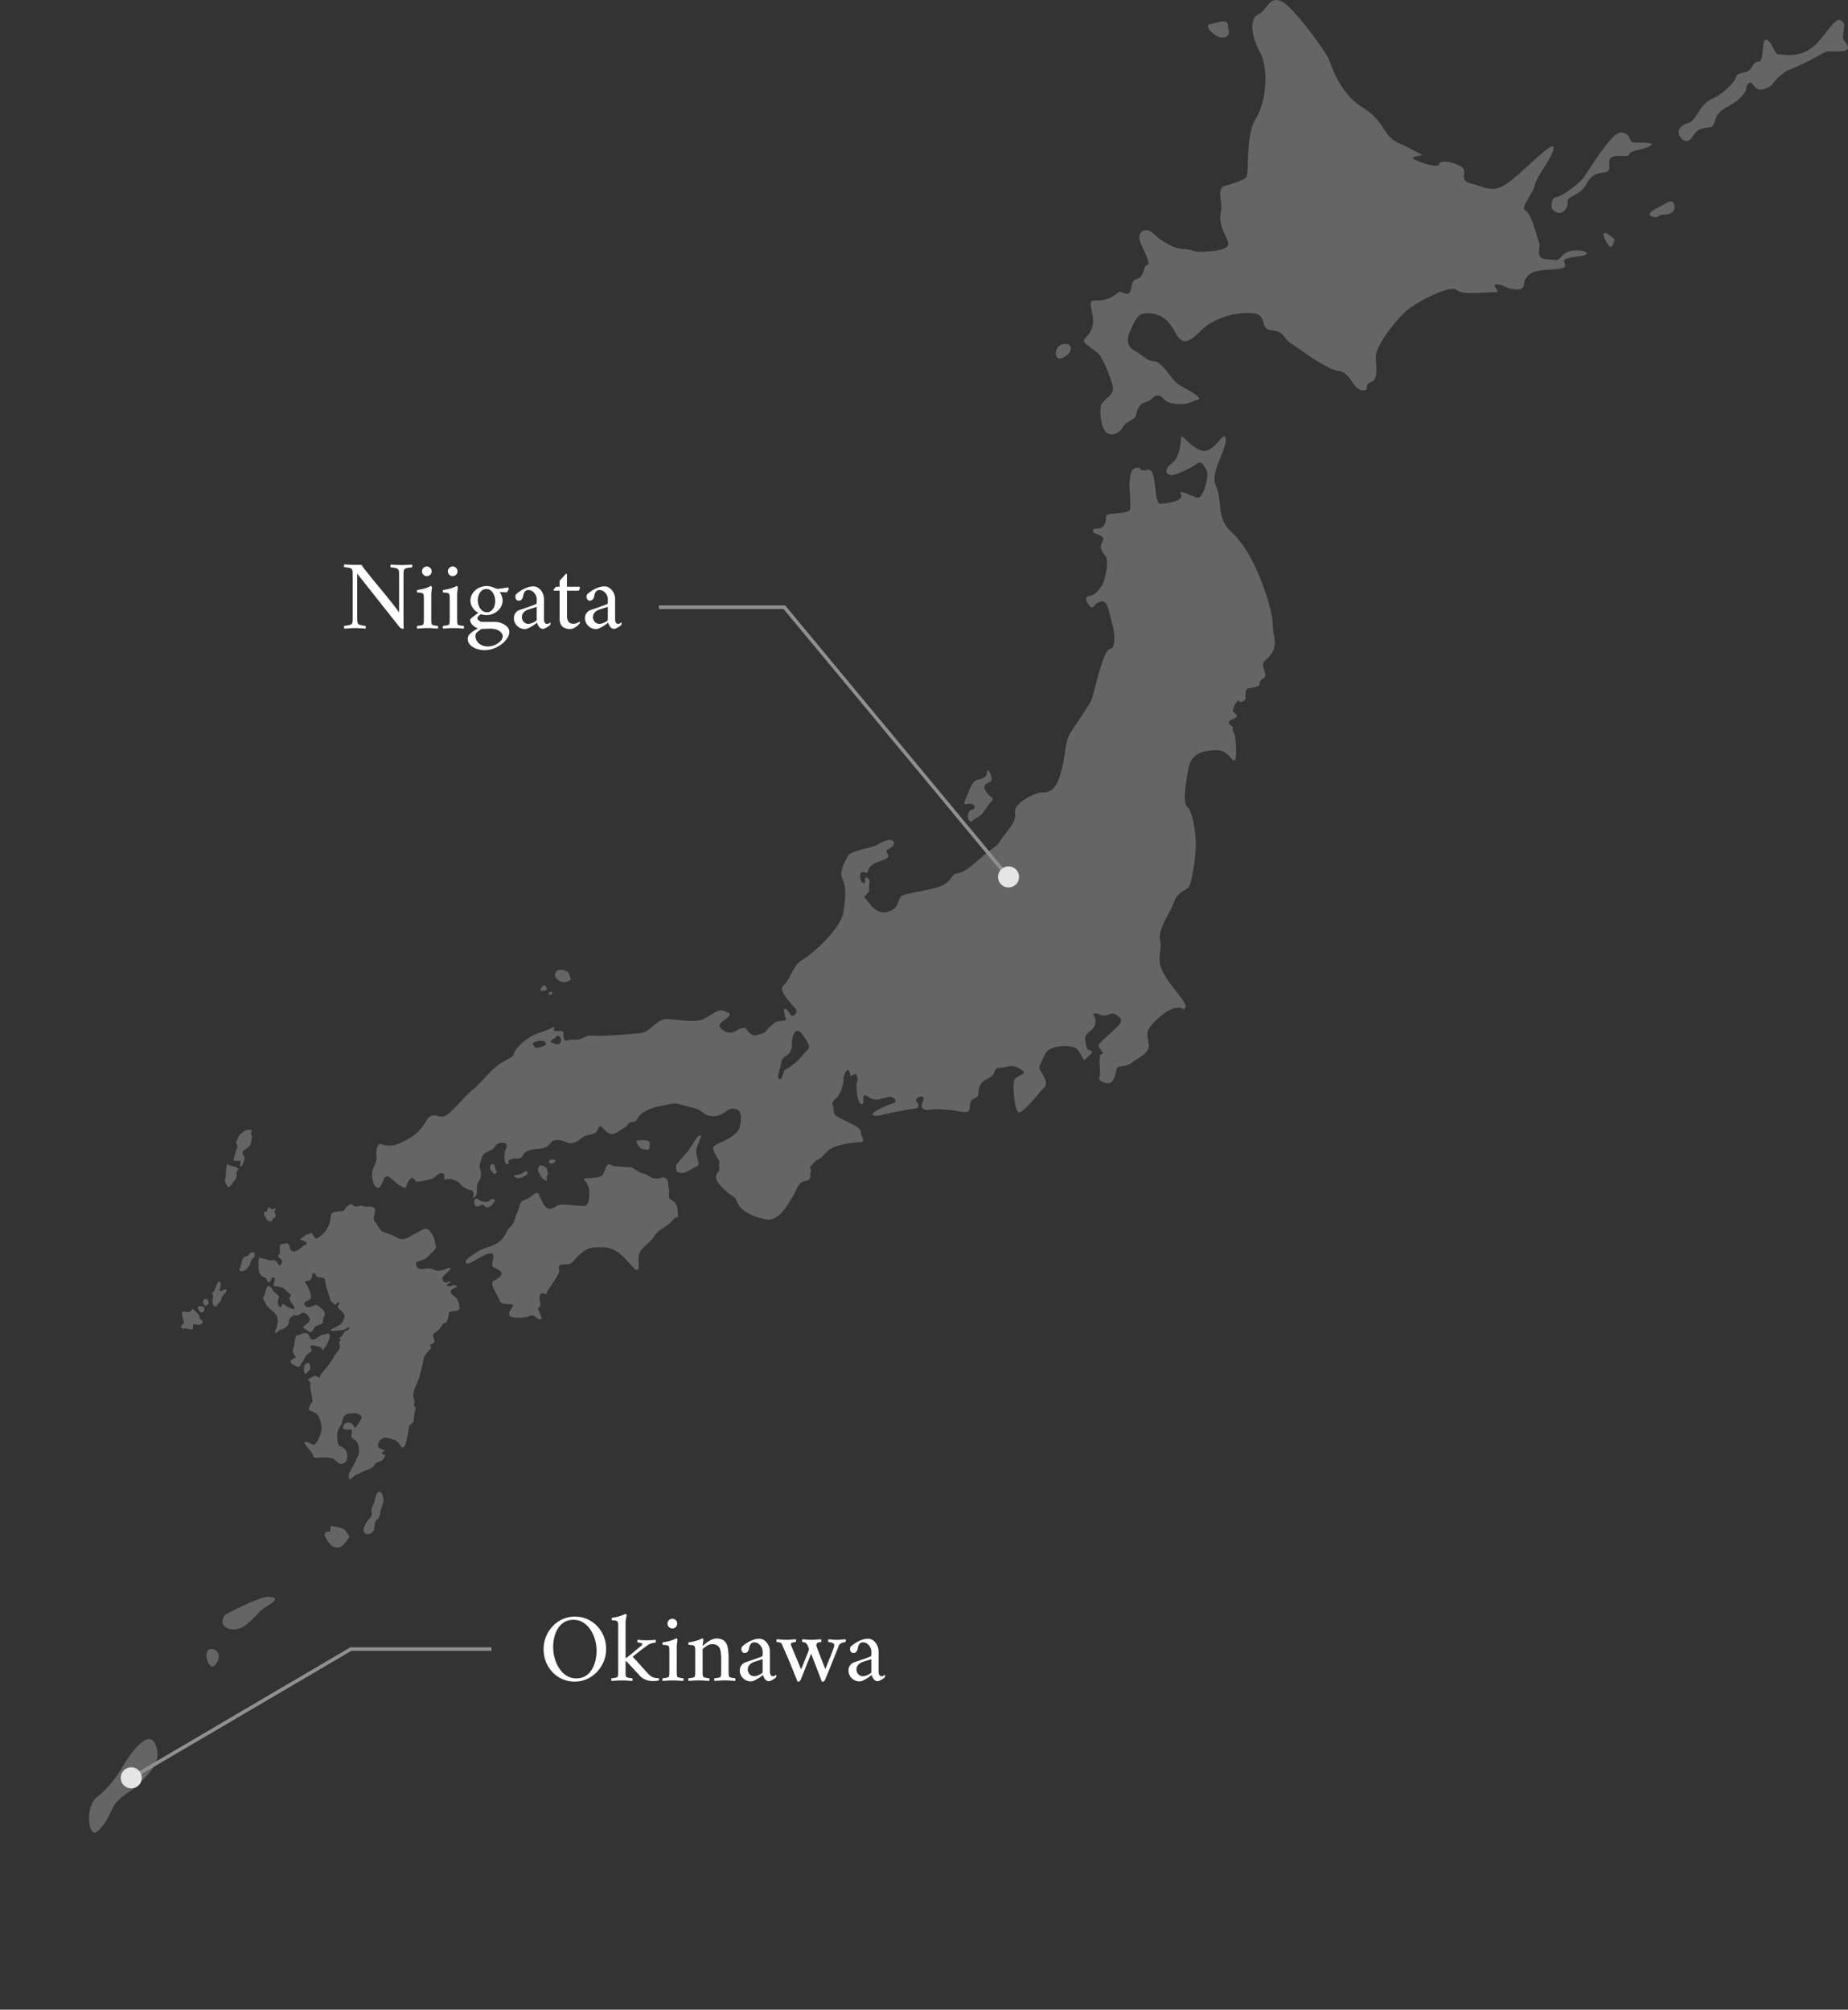 <svg xmlns="http://www.w3.org/2000/svg" xmlns:xlink="http://www.w3.org/1999/xlink" width="526" height="572" viewBox="0 0 526 572"><rect x="0" y="0" width="526" height="572" fill="#333333" stroke="none"/><defs><clipPath id="a"><rect width="526" height="572" transform="translate(0)" fill="#fff"/></clipPath></defs><g transform="translate(-756.047 -2641)"><g transform="translate(756.047 2641)" opacity="0.247" clip-path="url(#a)"><path d="M826.163,52.984s5.2-1.4,6.25-2.474-.287-11.777,2.763-16.717,3.794-14.19,1.131-19.09-2.776-9.648-.354-10.643,3.083-5.507,6.71-3.585,12.536,14.4,13.394,16.538,2.983,9.471,9.626,13.659,5.439,7.91,10.232,10.091,5.348,2.783,6.5,3.231-3.958.335-2.052,1.4,6.94,2.5,7.008,1.364,3.4-.936,6.071.55-1.02,3.922,3.056,4.923,6.122,3.019,10.652-.316,12.73-12.142,12.792-9.862-4.809,8.06-5.359,10.683-4.316,6.382-2.6,7.243,3.117,7.2,3.8,8.951-1.445,4.656,2.277,4.877,2.718.541,4.6-1.245,5.8-1.552,6.727-.549-6.164,1.024-6.426,2.115,2.222,2.377-3.7,2.595-6.391,1.517-7.243,2.605.2,3.236-2.741,3.062-3.269-1.332-5.427-1.46,1.632,2.373-.527,2.245-9.312.965-10.988-.652-11.43,3.494-14.127,5.8-8.857,9.907-8.851,13.131.8,6.5-1.418,7.313.05,2.469-2.5,2.317-3.241-5.124-6.761-5.522-11.61-6.758-13.516-7.82-1.76-3.519-5.488-3.74-.712-4.594-5.617-4.886a21.378,21.378,0,0,0-12.4,3.247c-2.467,1.75-4.412,4.67-6.581,4.731s-2.752-3.388-5.169-5.807a7.526,7.526,0,0,0-6.974-1.931c-1.788.273-2.982,3.806-3.661,5.283s-1.02,3.923,1.463,5.208,3.179,2.844,5.534,2.984,4.995,5.418,7.086,6.679,7.254,3.845,5.259,4.3-2.052,1.4-5.976,1.162-3.6-2.3-5.174-2.393-1.452,1.242-3.655,1.869-2.545,3.074-2.8,4.007-2.81,1.54-3.715,3.194-3.13,2.659-4.633,1.432-2.019-5.81-1.514-7.677,4.1-2.791,3.29-5.685a40.969,40.969,0,0,0-3.443-8.36c-.9-1.381-3.582-2.678-4.5-3.87s1.463-1.431,2.253-4.8-2.125-7.334.818-7.159a8.564,8.564,0,0,0,6.228-2.1c.841-.9.981.058,2.747.163s.616-3.757,2.808-4.2,1.816-4.065,2.993-4-1.127-4.24-1.985-6.377.213-3.591,1.783-3.5,2.069,1.64,5.3,3.539,4.424,1.78,5.993,1.873a15.269,15.269,0,0,1,2.909.742c.589.035,7.478.064,8.756-1.567s-3.056-4.923-1.761-10.157c.464-1.877-1.343-6.011.807-6.97" transform="translate(-477.754 -0.004)" fill="#fff"/><path d="M1060.7,99.381s-.605-3.071,1.183-3.344,5.914-3.443,7.388-5.063,8.515-14.1,11.424-13.358,1.609,2.751,3.375,2.856,6.7-.171,4.468,1.024-5.584,1.186-5.847,2.308-3.347-.009-4.972.843.181,3.6-1.429,4.173-3.723-.306-5.713,3.369-5.718,3.454-5.426,5.179-1.861,4.821-4.451,2.012" transform="translate(-618.951 -39.914)" fill="#fff"/><path d="M716.653,459.2c.539-1.209,1.376-3.787,2.457-4.639s3.341-.284,3.44-2.461,2.064,2.177.983,2.651-2.26,1.041-1.474,2.367a5.217,5.217,0,0,0,1.8,2.083c.856.663-.127,1.042-1.011,2.367s-1.868,2.84-3.145,3.408-1.573,1.8-2.261.757-.294-2.745.885-3.029.786-1.7-.492-1.7-2.451,1.054-1.179-1.8" transform="translate(-441.619 -232.265)" fill="#fff"/><path d="M547.078,673.97s1.573-1.988,3.047-3.6,2.85-4.923,3.636-4.733.492-.473,0,1.231-1.278,1.988-.885,4.26,1.278,2.745-.295,3.408-2.555,1.8-4.029,1.7-1.573-.284-1.474-2.272" transform="translate(-354.597 -342.422)" fill="#fff"/><path d="M527.456,670.5c.072-.659.492-1.893-.59-2.083a7.148,7.148,0,0,0-2.85,0c-.687.189.6,2.367,1.776,2.461s1.574.444,1.664-.379" transform="translate(-342.641 -343.785)" fill="#fff"/><path d="M465.362,682.912s3.833.379,5.012.379,2.208,1.514,3.758,1.8,1.746,1.231,3.417,1.42,2.064-.852,3.047,0,.491,1.514.884,3.029-.786,2.367.983,3.313,1.376,3.03,1.572,4.071-.59.095-1.671,1.609-3.931,2.367-5.209,4.544-4.226,3.219-4.324,5.775.4,3.6-.586,3.692-4.328-6.248-9.046-6.437-5.012.379-6.879,1.8-1.966,3.03-4.029,3.03-2.359.286-2.064,1.611-3.44,5.584-3.538,6.531-1.573-.852-1.966.758.59,2.367,0,3.029-.585.757-.1,1.893,1.079,1.515.194,1.8-1.573-1.609-2.948-.946-5.111.757-5.7,0,.3-1.8.885-2.84-3.243.095-3.734-1.42-3.145-5.017-1.769-5.68,3.243-1.893,1.671-3.03-1.962-.568-2.062-1.515,1.276-3.5-.689-3.314-6.093,3.6-6.683,2.84.393-1.515,2.85-3.124,4.029-1.3,6.192-2.778,1.966-3,3.439-4.417,1.18-2.556,2.064-4.26.295-2.935,2.162-3.5,3.145-2.745,3.833-1.7,1.474,4.26,3.145,4.26,1.671-1.231,3.833-1.231,5.9.758,6.683.189,1.081-3.313.589-5.112-2.26-2.461-.688-2.556,3.538,0,4.521-.758.983-4.449,2.948-2.745" transform="translate(-291.062 -351.084)" fill="#fff"/><path d="M475.972,570.147c-.255-.81.639-1.846,1.769-1.7s2.162.473,2.26,1.325,1.13,1.42-.393,1.941a2.684,2.684,0,0,1-3.636-1.562" transform="translate(-317.986 -292.419)" fill="#fff"/><path d="M468.008,577.846c.768-.924,1.769,1.042.885,1.183s-2.26.473-.885-1.183" transform="translate(-313.609 -297.137)" fill="#fff"/><path d="M472.915,581.355c.417-.082.461.728,0,.834s-1.271-.586,0-.834" transform="translate(-316.084 -299.065)" fill="#fff"/><path d="M625.046,309.291c-.056-3.5-2.119-9.56-3.756-13.593s-4.277-9.341-8.267-12.968-2.306-9-4.137-12.849,3.173-10.568,2.736-13.328-2.126,2.248-5.273,3.221-7.134-4.683-7.319-3.942-.108,5.536-2.632,7.505-1.714,3.45-.142,3.425,6.057-2.311,7.221-3.252,1.974.522,2.784,1.985-1.055,7.766-2.433,7.7-6.138-2.762-4.93-.936-4.086,2.649-5.854,2.677-1.115-8.285-2.705-9.366,0,0-1.968-.153-.012-.738-1.977-.706-1.921,2.8-2.1,4.092.493,6.265.124,7.747-6.868.756-6.849,1.954c.078,4.888-3.395,2.822-3.672,3.933s1.49.991,2.585,1.9-1.048,2.046-.134,3.877,1.5,1.36,1.53,3.481-.89,5.826-1.468,6.573-1.727,2.611-3.492,2.916-.854,1.859.146,2.95.774-.751,2.927-1.339,2.407,3.006,3.135,5.485,1.693,7.538-.461,8.033-4.6,13.635-5.461,15.032-3.838,5.873-5.66,8.67-1.182,6.015-3.048,12.226-4.746,4.411-6.5,5.085-6.833,2.969-6.3,5.636-2.858,5.673-4.1,7.723-2.227,2.065-5.136,4.6-4.942,4.415-7.1,4.818-1.057,1.493-3.881,3.2-11.168,2.3-12.232,3.424-.532,3.606-3.96,4.4-5.157-2.87-6.154-3.776,1.258-1.219,1.037-2.784.748-2.411-.542-3.128-.073,1.569-.959,1.491-1.305-1.732-.928-2.753,1.871.247,1.959-.4a3.548,3.548,0,0,1,1.635-2.24c1.069-.755,2.443-.869,3.806-1.721s-.718-1.833.061-2.307,2.437-1.239,1.928-2.338-2.757-.325-4.411.716-7.64,1.691-8.5,3.181-2.679,4.563-1.662,6.669,1.062,4.965.251,9.59-8.853,11.858-11.581,13.378-3.641,5.87-5.388,7.282,1.946,4.95,3.149,6.407a1.32,1.32,0,0,1-.749,2.319c-.492.008-1.212-2.01-2-2s.238,2.579.245,3.04-2.454.224-3.326.976a18.653,18.653,0,0,0-2.419,2.345c-.481.654-1.659.764-2.734,1.151s-2.376-1.069-2.681-1.71-1.873-.339-2.845.322a3.282,3.282,0,0,1-2.251.59,3.656,3.656,0,0,1-2.582-1.619c-.506-.914,1.541-1.962,2.509-2.9s-.216-1.2-1.7-1.726-4.19,2.281-6.639,2.782-7.083-.348-9.539-.309-4.563,3.579-6.818,3.891-9.325.795-11.782.834-2.76-.509-4.906.54-2.748.228-4.215.713-1.391-.9-1.407-1.915-.8-.633-2.174-.7.365-1.759-.9-1-4.4,1.454-6.541,2.78-4.074,3.386-4.354,4.313.015.922-3.3,2.728-6.387,6.283-8.427,7.792-5.8,6.273-7.744,7.412-3.858-1.506-5.579,1.473-3.467,4.483-7.076,6.2-5.2.452-6.086.466-1.242,2.234-1.025,3.522-.649,2.409-1.116,3.985.173,4.691,1.455,4.947,1.513-3.7,2.8-3.263,2.394,2.176,4.176,2.977.776-.658,2.129-2.063,1.191.719,2.27.609a34.876,34.876,0,0,0,3.626-.7c1.371-.3,2.037-1.693,3.215-1.8s.331,2.3,1.21,1.918,1.568-.3,3.45.59c.611.29.936,1.692,3.452,2.308,2,.49.164,2.679,1.1,2.162,1.425-.784.345-2.993,1.113-4.2a4.041,4.041,0,0,0,.666-3.689c-.418-1.562-.028-1.752.343-3.142s1.346-1.866,2.713-2.442.95-2.045,3.1-2.079,1.239,1.574.952,2.132-.538,3.993.543,3.976-.359-.916,1.009-1.4,1.228-.03,2.5-.326.552-1.612,3-2.3,2.506-.04,4.361-.808,1.294-2.05,3.259-2.082,3.215,1.286,4.633.849c2.307-.712,2.229-1.973,4.876-2.385s2.027-2.339,2.813-2.351,1.706,2.186,3.278,2.162,2.049-.956,3.414-1.623,1.053-1.769,2.625-1.795.954-1.768,3.49-3.008,2.342-1.052,5.966-1.849,2.55-.318,6.89.628,3.086,2.441,6.387,2.573,3.937-2.369,6-2.125,2.389,1.9,1.751,5.045-6.315,4.622-7.38,5.654,1.936,4.3,1.55,4.772.226,1.841-.256,2.4a2.18,2.18,0,0,0-.449,2.682,14.125,14.125,0,0,0,3.7,3.816c1.789,1.263,1.389.808,2.305,2.823s5.176,4.068,8.523,4.384,6.111-5.08,7.261-6.943,1.218-3.71,3.376-4.021,1.044-2.323,1.532-2.515-.613-1.466-.028-1.752.767-1.211,2.133-1.879,1.548-1.5,3.2-2.819,6.651-2.043,8.616-2.075.37-1.482.346-2.958-5.064-3.24-6.754-4.393-.614-1.486-1.228-3.045,1.247-1.957,1.72-3.072a10.018,10.018,0,0,0,1.308-4.265c-.028-1.752,1.128-3.247,1.43-2.79a2.973,2.973,0,0,1,.516,1.56c.009.553,1.361-.944,1.7-.3a2.437,2.437,0,0,1,.2,2.211c-.384.559-.005,5.812,1.18,6.162s.161-2.217.944-2.414.4.27,2.234.979,3.863-.8,5.243-.545,1.693,1.357.911,1.646-5.275,2.022-5.949,2.955,1.292.9,2.955.381,8.623-1.673,9.3-1.777.973-1.122.175-1.848.855-1.859,1.747-1.412-1.139,2.509.053,3.32,2.067.151,3.64.219a33.031,33.031,0,0,1,6.3.545c3.155.6,3.146.042,3.331-.7s-.33-2.209,1.427-2.975.565-1.578,1.515-3.622,3.313-1.806,4.068-3.755,1.263-.943,3.611-1.626a4.707,4.707,0,0,1,4.742,1.493c.7.726-2.246.958-2.712,2.534s.131,8.208,1.224,8.929,6-5.723,7.261-6.943.148-3.047-.86-4.6-.128-1.843,1.1-4.815,7.132-2.7,8.618-1.983,2.426,4.2,2.928,3.366,2.889-2.26,1.509-2.515-1.206-1.641-1.52-2.835.265-1.85,1.527-2.884a3.05,3.05,0,0,0,1.33-2.881c.078-1.293-1.311-2.1-.032-2.029s1.089.536,2.565.6,1.851-1.044,3.14-.327,2.285,1.531,1.128,2.934-5.426,4.884-5.834,5.721,2.036,2.642.857,2.661-.211,5.262-.588,6.282.123,1.566,2,2,2.422-2.16,2.789-3.827,1.862-.306,4.2-1.912,4.282-2.652,4.849-4.044-.745-3.586-.084-5.257,5.211-6.079,7.958-6.4,1.788,1.171,2.653-.042-4.023-5.748-6.253-9.956-.2-6.177-.935-9.3,3.019-7.89,3.956-10.765,3.485-3.377,4.223-4.311,1.971-7.873,2-11.932-1.04-9.762-2.368-10.848-.651-5.894.252-10.89,5.224-5.25,8.27-5.3,4.284,3.621,4.96,2.873.2-5.723.089-6.736-1.012-1.829-.626-2.3-1.2-1.088-1.207-1.733,2.046-1.14,2.236-1.512-.014-.83-.808-1.371,1.214-3.986,1.422-3.251,1.967.061,1.954-.769-.141-2.673.742-2.779a12.482,12.482,0,0,0,2.938-.693c.585-.286-.025-1.568,1.342-2.143s-.038-2.4-.062-3.873,1.745-1.5,2.883-4.105-.062-3.873-.118-7.378M415.771,429.775c-.809.128-1.142-.72-1.368-1.016s.725-.773,1.583-.9a5.324,5.324,0,0,1,1.5-.024c2.009,1.167-.9,1.814-1.713,1.942m5.905-1.017c-.686.126-2.343-.539-2.174-.772a3.1,3.1,0,0,1,1.091-.94c.463-.192.619-1.232,1.467-.438a1.274,1.274,0,0,1-.384,2.151m70.846,1.75c-1.065,1.032-2.414,2.714-3.383,3.56a18.4,18.4,0,0,1-2.917,1.984c-.682.38-.548,2.591-1.432,2.606s-.512-1.283-.046-2.859.248-2.956,1.711-3.671a3.469,3.469,0,0,0,1.713-3.487c-.02-1.291.605-5.176,2.7-3.088a14.9,14.9,0,0,1,1.612,2.465c.305.64,1.1,1.458.04,2.49" transform="translate(-262.778 -131.559)" fill="#fff"/><path d="M329.092,706.3c.394.561,1.978-.308,2.862.119s2.1-.26,2.985.5-.787,2.888.294,4.023,1.081,2.225,2.211,2.745,1.18.342,2.9,1.118,1.867,1.249,3.489.823,1.474-.852,2.85-1.42,2.85-2.273,4.177-.663,1.278,3.029,1.622,4.07-.787,1.7-1.376,2.273a14.917,14.917,0,0,1-1.278,1.23c-.934.8-2.6.8-2.9,1.373s.049,1.231.787,1.657,1.916-.142,3.243,0,1.13.947,2.948.568,2.8-1.231,2.7-.473-2.31,2.035-2.26,2.7.442,1.23,1.032,1.23.947-.662,1.235-.236-1.727.71-.793,1.136,1.769-.521,2.555,0-1.916.71-1.621,1.8,1.516,1.325,1.765,1.893,1.183,2.556.446,3.171-2.6.059-2.752.929-.344,2.622-1.081,2.763-1.032.994-1.573,1.7-1.867,1.278-1.867,1.8a8.221,8.221,0,0,0,.443,1.657c.1.426-.934,1.041-1.229,1.041s.344.663.3.947-1.966,1.562-2.211,3.266-1.081,4.307-1.18,5.065-2.162,4.118-1.621,5.822-.147,2.177.2,2.461.491,0,.2,1.089a21.363,21.363,0,0,0-.393,2.793c-.2,1.278-1.18.994-1.376,2.035a33.052,33.052,0,0,1-.647,3.739c-.335.994-.188,1.42-.876,1.988s-1.081-1.61-2.85-2.178-2.6-.8-3.243-.284a2.416,2.416,0,0,0-1.179,1.988c.049.9.835.852,1.621,1.23s-.737.568-.491.994.884.284.934.521-.688,1.609-1.524,1.751a2.556,2.556,0,0,0-1.818,1.42c-.2.568-2.7,1.231-3.538,1.751s-1.179.236-2.506,1.514-1.032-.994-.836-1.42,2.555-4.355,2.752-5.775-.344-3.171-1.13-3.6-1.081-.757-1.032-1.136.295-1.515.049-1.752-2.85.379-2.359-.994a1.528,1.528,0,0,1,2.555-.616c.737.616.491,1.326.983.9a14.132,14.132,0,0,0,1.72-2.7c.3-.568-1.572-1.467-2.211-1.326s-2.064-.047-2.751.852-.492,1.846-.934,2.556a6.228,6.228,0,0,0-1.081,2.414c-.049.757,0,2.84.491,3.313s1.769.852,1.966,1.515a3.568,3.568,0,0,1,.393,1.894c-.147.757-.147,1.372-1.13,1.751s-1.111.048-1.735-.379-.87-1.041-1.705-1.136a15.885,15.885,0,0,0-3.439-.142c-1.13.142-1.524.237-1.818-.8s-2.948-3.266-2.211-3.6,1.769.758,2.555.71,2.064-2.935,2.162-4.4-.639-4.118-1.769-4.591-2.211-.994-1.916-1.183.491-1.751.884-1.7.2-.994,0-2.13-.688-3.314-.294-3.314-1.18-1.373-.492-1.467,1.622-1.278,2.457-.521.443-.332,1.573-1.467a22.931,22.931,0,0,0,3.1-4.213c.295-.663,1.572-1.941,1.671-2.651s-.443-1.846.049-1.846-.492-1.042.049-1.089,1.18-1.8,1.622-1.8,1.523-.9.885-.946-1.13.757-2.408.8-2.211.379-2.752.047,2.948-1.373,3.341-2.461.934-1.409.2-2.479-1.572-1.355-1.622-1.686.688-.947.393-1.326-.934.8-1.13.616-1.278-.947-1.327-1.373-.934-2.982-1.229-3.929,0-2.177-.884-2.367-1.622.048-2.064-.852-.983-.426-.983,0-.2,1.467-.983,1.656-1.425,0-.786.9A8.652,8.652,0,0,1,317,732.381c-.1.852-2.518,1.231-1.9,2.083a1.311,1.311,0,0,0,1.554.662c.541-.047,1.621-.946,2.26-.379s1.867,1.1,1.966,2.112-.443,1.107-.492,1.959.049.852-.443,1.136-1.769.426-2.064,1.089-.884,1.657-1.72.946-1.886-.946-1.164-1.515,1.852-1.231,1.606-2.035-1.523-2.166-2.309-1.58a2.468,2.468,0,0,1-1.622.681c-.59.047-.3-.426-1.13.284a1.824,1.824,0,0,0-.885,1.8c0,.8-.737.947-1.032,1.373s-1.229.379-1.867.9-.394.426-.934.663.836-2.32.688-3.55a3.052,3.052,0,0,0-.814-2.148c-.512-.55-2.429-1.875-2.675-2.775s-.983-.994-.491-1.988.737-2.887,1.179-2.887a1.3,1.3,0,0,1,1.278.9c.344.757,0,.236.983,1.089s.983.8.737,1.657a1.888,1.888,0,0,0,.393,2.225c.737.663.246-1.515,1.327-.615s3,1.609,2.85.946-1.13-1.657-1.376-2.509.934-.9-.2-1.751-1.081-1.326-2.014-1.562a5.973,5.973,0,0,0-1.818-.379c-.737,0-.541-.426-.344-1.231s.2-1.325-.393-1.325-.393,1.183-1.032,1.325-.639-.8-.934-1.089-1.376-.331-1.818-1.325-.639-4.97.3-4.45.835.048,1.965.521,1.769-.237,2.408.426,1.032,1.467,1.228,1.231.836-1.278.148-1.846-1.081-.947-.639-1.136.344-.947.344-1.42-.147-1.7.639-1.7,1.572-.615,1.965.332.394,1.609,1.18,1.8,2.457-1.183,2.8-1.562,1.622-.379.836-1.089-2.162-.615-1.425-1.042a10.8,10.8,0,0,0,1.523-1.136s1.229-.189,1.376-.473.147.284.884,1.089.295.615,1.327.189a7.453,7.453,0,0,0,3.243-4.97c.2-.9.1-1.893.688-2.083a6.571,6.571,0,0,1,2.653-.379c.541.189,2.162-3.171,3.292-1.562" transform="translate(-228.451 -363.118)" fill="#fff"/><path d="M322.949,782.013c.194.03,1.523-.757,2.31-.663s.737.611,1.13,1.3.344.486,1.13.493,2.113-1.555,2.506-1.319,1.376-.757,1.867-.142-.295,2.035-.59,2.793-.885,1.136-1.081,1.657-.393-.663-1.032-.8a7.118,7.118,0,0,0-1.917-.426c-1.032-.047-.786.521-.491.995s0,.662-.541,1.089-1.13.846-1.229,1.227a7.1,7.1,0,0,1-1.032,1.707c-.344.426-.2,1.278-1.327.946s-1.965-1.136-1.72-1.7,1.818-.568,1.278-1.278a2.148,2.148,0,0,1-.442-2.509c.442-1.42.246-3.5,1.179-3.361" transform="translate(-238.179 -401.948)" fill="#fff"/><path d="M329.856,798.906c.592-.018.458.434.622,1.069s0,.683-.312,1.014-.606.947-1.1.994-.787-3.029.787-3.077" transform="translate(-242.187 -410.982)" fill="#fff"/><path d="M368.785,874.664a5.518,5.518,0,0,1,.589,2.177,7.253,7.253,0,0,1-.589,2.225c-.394,1.136-.345,2.7-1.131,3.219s-.688,1.183-.836,1.988.246.994-.786,1.846-3.046.426-2.015-1.941,2.064-2.2,2.015-3.584a3.459,3.459,0,0,1,.52-2.569c.512-.757.413-4.354,2.232-3.361" transform="translate(-260.232 -449.866)" fill="#fff"/><path d="M343.428,894.6s2.85.237,3.538,1.42,1.179,1.231.639,1.988a13.393,13.393,0,0,1-1.671,2.036,2.524,2.524,0,0,1-2.506.379c-1.13-.379-2.7-3.026-2.6-3.619s.835-.688,1.474-.83-.59-1.988,1.13-1.373" transform="translate(-248.437 -460.146)" fill="#fff"/><path d="M277.151,751.507c.368,1.031-.541,2.272,0,2.367s1.523-.9,1.769-.379-1.032,1.515-1.278,1.988-.066.994-.721,1.562-1.048,1.941-1.736.805.246-2.451-.2-2.953-.1-.408.344-.976,1.278-3.929,1.818-2.415" transform="translate(-214.445 -386.4)" fill="#fff"/><path d="M292.571,735.191a1.1,1.1,0,0,0,.835-.379c.246-.379.836-.994,1.376-.852s.54,1.42,0,1.657-.872,1.42-.9,1.752-.62.947-1.308,1.61-2.162.426-1.671-.284.541-3.455,1.671-3.5" transform="translate(-222.691 -377.562)" fill="#fff"/><path d="M257.679,768.063a2.12,2.12,0,0,0,1.376,0c.884-.236.59-1.278,1.327-.473s1.425,1.089,1.474,1.988,1.572,1.042.688,1.846-2.506-.095-2.555.284.246,1.42-.295,1.42a12.184,12.184,0,0,1-2.015-.426s-.246.521-.885-.047.688-1.042.639-1.61-1.327-3.5.246-2.982" transform="translate(-205.095 -394.718)" fill="#fff"/><path d="M268.289,766.692c-.12.564-.786,1.089-1.278.473s-.688-1.351-.492-1.409,2.083-.532,1.769.936" transform="translate(-210.153 -393.869)" fill="#fff"/><path d="M270.889,761.682s.387.657.184,1.012-.885,1.065-1.419,0,.756-1.775,1.234-1.012" transform="translate(-211.739 -391.669)" fill="#fff"/><path d="M288.158,666.127a6.372,6.372,0,0,1,.983-2.367c.54-.426,1.376-1.467,2.211-1.467s1.622-.237,1.18.473.452,1.041.128,1.893.019,1.514-.963,2.461-1.818.947-1.67,1.8.937.852.419,2.083-.567,1.941-1.058,1.562.934-1.657-.737-1.515-1.18-.189-.786-1.8,1.18-2.177.3-3.124" transform="translate(-220.979 -340.685)" fill="#fff"/><path d="M283.433,682.545a3.12,3.12,0,0,0,1.433.481c.679-.007,1.023.561,1.367.608s-.492.568-.541,1.183.246,1.278-.541,2.177-.835,1.279-1.376,1.751-.639-.047-1.13-.852-.1-1.042,0-2.461.1-3.645.786-2.888" transform="translate(-218.368 -351.044)" fill="#fff"/><path d="M306.073,708.906s.442-1.846,1.032-.994.786,0,1.277.095-.295.8,0,1.278.332.473.166.994a.867.867,0,0,1-.8.615c-.246.048.344.947-.786.758s-.885-.71-1.229-1.089-.934-1.846.344-1.657" transform="translate(-230.148 -364.057)" fill="#fff"/><path d="M428.65,703.005a.735.735,0,0,1,1.179-.189,2.332,2.332,0,0,0,1.474.6c.111,0,1.032.319,1.327,0s1.511-1.03,1.622-.639.369.674,0,.781-.184.674-.774.994-.958.746-1.511.426-.626-.781-1.179-.639-2.4,1.48-2.137-1.337" transform="translate(-293.637 -361.435)" fill="#fff"/><path d="M473.721,679.563s.811.177.516.533-.479.71-1.216.674-1.032-1.42.7-1.207" transform="translate(-316.19 -349.578)" fill="#fff"/><path d="M467.466,683.248c.47.3.921.249,1.106,1.029s.479,1.1,0,1.811.7,1.953-.811,1.03-1.032-1.988-1.511-2.023-.3-2.8,1.216-1.846" transform="translate(-312.883 -351.381)" fill="#fff"/><path d="M455.629,687.3c-.161.567-1.659,1.065-2.359,1.136a1.548,1.548,0,0,1-1.437-.568c-.147-.284,1.769-.264,2.506-.842s1.622-.9,1.29.274" transform="translate(-305.578 -353.162)" fill="#fff"/><path d="M439.216,682.678a4.654,4.654,0,0,0,.288,1.338c.221.426.634.745-.144,1.029s-.114-.024-1-.687-.455-2.876.855-1.68" transform="translate(-298.409 -351.013)" fill="#fff"/><path d="M772.839,201.649c1.7.228,1.77,2.524-1.118,3.917s-2.691-4.427,1.118-3.917" transform="translate(-469.23 -103.72)" fill="#fff"/><path d="M864.732,14.482s1.052,2.2-1.19,2.632-6-3.485-3.91-3.788,5.449-2.237,5.1,1.156" transform="translate(-515.187 -6.434)" fill="#fff"/><path d="M1182.209,12.94c.175.392-.488,3.243-.244,4.111s3.065,3.169-.282,3.54-3.729-.648-6.34,1.046a65.457,65.457,0,0,1-7.757,3.807c-1.825.887-1.038.081-3.519,2.067s-1.648,2.89-4.658,3.849-3.087-2.744-4.331-1.68.063,1.426-1.993,3.722-5.369,3.38-6.327,4.6-.622.532-1.328,2.482-.534,1.533-3.372,2.076-2.859,3.387-4.494,3.574-3.545-2.487-1.678-4.083,2.38-.286,4.166-3.025,2.3-3.847,5.028-5.107,5.722-4.355,6.239-5.6.214-1.126,2.611-1.695,2.106-3.147,3.872-3.042.756-6.5,2.255-6.267,2.433,4.412,3.479,4.19,4.945,1.289,9.259-1.727,7.458-11.223,9.413-6.839" transform="translate(-657.309 -6.01)" fill="#fff"/><path d="M1125.1,119.142c.5,1.822-1.4,2.762-3.022,2.666s-1.409,1.339-3.427.508,1.583-2.324,3.358-3.357,2.653-1.407,3.091.184" transform="translate(-648.525 -60.738)" fill="#fff"/><path d="M1094.184,138.318s-.5,3.384-1.728,1.747-3.049-5.871,1.728-1.747" transform="translate(-634.634 -70.255)" fill="#fff"/><path d="M281.716,941.054s9.555-5.082,12.082-5.082,2.942.782,0,2.541-2.34,2.15-5.961,5.277-9.011.782-6.121-2.736" transform="translate(-217.591 -481.494)" fill="#fff"/><path d="M272.881,966.565c2.614,0,2.769,3.127.934,4.691s-3.548-4.691-.934-4.691" transform="translate(-212.777 -497.232)" fill="#fff"/><path d="M222.067,1022.658c.817,4.293-3.516,7.427-5.079,9.382s-5.859,3.518-7.422,6.646-2.344,5.082-4.687,7.036-3.516-7.036,0-9.773a30.652,30.652,0,0,0,7.484-8.991c1.891-3.128,8.141-12.509,9.7-4.3" transform="translate(-177.319 -524.398)" fill="#fff"/></g><g transform="translate(852.922 2788.824)"><path d="M3.92-18.06h1.2q.588,0,.868-.028.42.644,1.344,1.82t2.156,2.674q1.232,1.5,2.548,3.094t2.548,3.15Q15.82-5.8,16.716-4.536V-14.9q0-.728-.028-1.148a1.521,1.521,0,0,0-.252-.756.921.921,0,0,0-.5-.266,6.407,6.407,0,0,0-.882-.2,5.07,5.07,0,0,0-.686-.07.586.586,0,0,1-.1-.406,2.25,2.25,0,0,1,.042-.378q.812.028,1.526.07t1.61.042q.644,0,1.05-.014t.84-.042q.434-.028,1.05-.056a1.087,1.087,0,0,1,.084.336.772.772,0,0,1-.084.448q-.168,0-.658.056a5.958,5.958,0,0,0-.938.182,1.011,1.011,0,0,0-.56.294,1.478,1.478,0,0,0-.224.7q-.028.392-.028,1.176V-3.808q0,.784,0,1.372T17.99-1.3q.014.546.042,1.274a.192.192,0,0,1-.168.14,1.18,1.18,0,0,1-.2.028A1,1,0,0,1,17.29,0a2.064,2.064,0,0,1-.574-.5L4.788-15.568V-3.136q0,.728.042,1.134a1.828,1.828,0,0,0,.238.742.9.9,0,0,0,.49.266,7.388,7.388,0,0,0,.868.21A4.254,4.254,0,0,0,7.112-.7a.612.612,0,0,1,.112.392,1.091,1.091,0,0,1-.056.392q-.812-.056-1.512-.1T4.06-.056q-.616,0-1.05.028L2.17.028Q1.764.056,1.12.084a1.087,1.087,0,0,1-.084-.336A.772.772,0,0,1,1.12-.7a5.445,5.445,0,0,0,.644-.07,7.967,7.967,0,0,0,.938-.2q.462-.126.546-.294a1.586,1.586,0,0,0,.238-.686,11.583,11.583,0,0,0,.042-1.162V-14.98q0-.784-.042-1.176a1.6,1.6,0,0,0-.238-.7q-.084-.168-.546-.294a6.4,6.4,0,0,0-.938-.182q-.476-.056-.644-.056a.772.772,0,0,1-.084-.448,1.087,1.087,0,0,1,.084-.336q.952.028,1.54.07T3.92-18.06Zm19.32,1.848a1.319,1.319,0,0,1,.406-.966,1.319,1.319,0,0,1,.966-.406,1.319,1.319,0,0,1,.966.406,1.319,1.319,0,0,1,.406.966,1.319,1.319,0,0,1-.406.966,1.319,1.319,0,0,1-.966.406,1.319,1.319,0,0,1-.966-.406A1.319,1.319,0,0,1,23.24-16.212ZM25.872-3.164q0,.616.014,1.148a3.057,3.057,0,0,0,.126.868q.056.14.406.252a3.734,3.734,0,0,0,.742.154q.392.042.56.042a.741.741,0,0,1,.1.392.509.509,0,0,1-.1.392l-1.47-.1q-.63-.042-1.442-.042-.784,0-1.428.042L21.9.084a.509.509,0,0,1-.1-.392A.741.741,0,0,1,21.9-.7q.168,0,.574-.042A4.019,4.019,0,0,0,23.24-.9q.364-.112.392-.252a3.057,3.057,0,0,0,.126-.868q.014-.532.014-1.148v-5.1q0-.28-.014-.728a1.916,1.916,0,0,0-.126-.7.6.6,0,0,0-.476-.35,3.781,3.781,0,0,0-.784-.112q-.392-.014-.5-.014a1.415,1.415,0,0,1-.056-.336.579.579,0,0,1,.056-.392,15.084,15.084,0,0,0,2.072-.42,8.419,8.419,0,0,0,1.82-.728q.112,0,.21.168a.592.592,0,0,1,.1.28q0,.084-.056.476t-.1.784q-.042.392-.042.532ZM30.6-16.212a1.319,1.319,0,0,1,.406-.966,1.319,1.319,0,0,1,.966-.406,1.319,1.319,0,0,1,.966.406,1.319,1.319,0,0,1,.406.966,1.319,1.319,0,0,1-.406.966,1.319,1.319,0,0,1-.966.406,1.319,1.319,0,0,1-.966-.406A1.319,1.319,0,0,1,30.6-16.212ZM33.236-3.164q0,.616.014,1.148a3.058,3.058,0,0,0,.126.868q.056.14.406.252a3.734,3.734,0,0,0,.742.154q.392.042.56.042a.741.741,0,0,1,.1.392.509.509,0,0,1-.1.392l-1.47-.1q-.63-.042-1.442-.042-.784,0-1.428.042l-1.484.1a.509.509,0,0,1-.1-.392.741.741,0,0,1,.1-.392q.168,0,.574-.042A4.019,4.019,0,0,0,30.6-.9q.364-.112.392-.252a3.057,3.057,0,0,0,.126-.868q.014-.532.014-1.148v-5.1q0-.28-.014-.728a1.916,1.916,0,0,0-.126-.7.6.6,0,0,0-.476-.35,3.781,3.781,0,0,0-.784-.112q-.392-.014-.5-.014a1.415,1.415,0,0,1-.056-.336.579.579,0,0,1,.056-.392,15.084,15.084,0,0,0,2.072-.42,8.418,8.418,0,0,0,1.82-.728q.112,0,.21.168a.592.592,0,0,1,.1.28q0,.084-.056.476t-.1.784q-.042.392-.042.532ZM43.876-1.82a5.42,5.42,0,0,1,2.058.392A4.341,4.341,0,0,1,47.5-.392a2.045,2.045,0,0,1,.6,1.428,3.223,3.223,0,0,1-.574,1.736,7.034,7.034,0,0,1-1.554,1.68,8.356,8.356,0,0,1-2.268,1.274,7.573,7.573,0,0,1-2.716.49,6.871,6.871,0,0,1-2.184-.364,4.49,4.49,0,0,1-1.82-1.106,2.551,2.551,0,0,1-.728-1.862,1.7,1.7,0,0,1,.532-1.176A6.584,6.584,0,0,1,38.024.7,13.2,13.2,0,0,1,39.172.028a4.75,4.75,0,0,1-.994-.5A3.2,3.2,0,0,1,37.3-1.33a2.018,2.018,0,0,1-.364-1.19,6.633,6.633,0,0,1,.714-.658q.462-.378.924-.714a7.693,7.693,0,0,1,.714-.476,4.587,4.587,0,0,1-1.638-1.526,3.575,3.575,0,0,1-.63-1.974,3.688,3.688,0,0,1,.6-2.03,4.575,4.575,0,0,1,1.652-1.526,4.758,4.758,0,0,1,2.366-.588,4.213,4.213,0,0,1,1.512.238l.98.378q.392.14.406.14t.21.056l2.94-.42q.252.084.252.28a1.614,1.614,0,0,1-.2.574,1.285,1.285,0,0,1-.42.546q-.336-.028-.756-.042t-.728-.042l-.308-.028q-.112,0-.112.084a4.113,4.113,0,0,1,.434.826,4.02,4.02,0,0,1,.322,1.666,3.4,3.4,0,0,1-.6,1.876,4.743,4.743,0,0,1-1.652,1.526,4.671,4.671,0,0,1-2.366.6,4.9,4.9,0,0,1-.84-.084,4.286,4.286,0,0,1-.7-.168,2.778,2.778,0,0,0-.686.532A.985.985,0,0,0,39-2.8q0,.2.42.588a1.744,1.744,0,0,0,1.232.392ZM42.616.112q-.252,0-.826.014T40.7.168a2.249,2.249,0,0,0-.63.084,8.9,8.9,0,0,0-1.036.784,1.4,1.4,0,0,0-.588,1.036,2.873,2.873,0,0,0,.952,2.2,3.808,3.808,0,0,0,2.688.882,4.683,4.683,0,0,0,1.9-.42,4.94,4.94,0,0,0,1.6-1.092,2.045,2.045,0,0,0,.644-1.428,1.538,1.538,0,0,0-.364-.882A2.93,2.93,0,0,0,44.716.476,5.051,5.051,0,0,0,42.616.112ZM41.524-11.172a1.9,1.9,0,0,0-1.316.476,3.056,3.056,0,0,0-.812,1.2,4.177,4.177,0,0,0-.28,1.512,4.4,4.4,0,0,0,.308,1.624,3.205,3.205,0,0,0,.9,1.288,2.12,2.12,0,0,0,1.428.5,1.845,1.845,0,0,0,1.274-.462A2.9,2.9,0,0,0,43.806-6.2a4.178,4.178,0,0,0,.266-1.47,5,5,0,0,0-.28-1.666,3.2,3.2,0,0,0-.84-1.316A2.02,2.02,0,0,0,41.524-11.172Zm13.44-.756a2.437,2.437,0,0,1,1.47.5A3.666,3.666,0,0,1,57.54-10.08a4.2,4.2,0,0,1,.42,1.9v5.628a1.955,1.955,0,0,0,.2.91.671.671,0,0,0,.644.378,1.006,1.006,0,0,0,.616-.168,2.862,2.862,0,0,1,.28-.2q.056,0,.084.084a.461.461,0,0,1,.028.14.983.983,0,0,1-.14.532q-.168.14-.546.392a6.529,6.529,0,0,1-.784.448,1.685,1.685,0,0,1-.714.2,1.326,1.326,0,0,1-1.05-.588,3.047,3.047,0,0,1-.6-1.2,6.289,6.289,0,0,1-.518.42,10.868,10.868,0,0,1-.938.63,10.489,10.489,0,0,1-1.05.56,2.2,2.2,0,0,1-.882.238,3.108,3.108,0,0,1-2.268-.91,3,3,0,0,1-.924-2.226,2.3,2.3,0,0,1,.462-1.442,2.213,2.213,0,0,1,.91-.77q.784-.28,1.75-.6t1.806-.63q.84-.308,1.232-.476a.462.462,0,0,0,.28-.21,1.4,1.4,0,0,0,.056-.49V-8.26a2.649,2.649,0,0,0-.308-1.218,2.93,2.93,0,0,0-.84-1.008,1.933,1.933,0,0,0-1.2-.406,1.211,1.211,0,0,0-1.036.448,2.918,2.918,0,0,0-.476,1.26q-.252,1.316-1.288,1.316a.77.77,0,0,1-.686-.364,1.406,1.406,0,0,1-.238-.784,1.746,1.746,0,0,1,.056-.322.966.966,0,0,1,.14-.35,10.274,10.274,0,0,1,1.2-.924,9.1,9.1,0,0,1,1.778-.924A5.35,5.35,0,0,1,54.964-11.928ZM53.508-1.26a2.807,2.807,0,0,0,1.036-.224,5.014,5.014,0,0,0,.952-.49q.392-.266.392-.406V-6.1q-.532.168-1.344.42t-1.2.392a3.056,3.056,0,0,0-1.2.812,1.9,1.9,0,0,0-.476,1.316,1.9,1.9,0,0,0,.532,1.33A1.722,1.722,0,0,0,53.508-1.26Zm11-10.556H68.04q.14,0,.14.308a1.152,1.152,0,0,1-.392.812H64.512v7.168q0,2.24,1.82,2.24a2.469,2.469,0,0,0,1.12-.252A4.465,4.465,0,0,0,68.1-1.9q.084.028.084.168a.6.6,0,0,1-.112.42,7.442,7.442,0,0,1-.6.588,4.353,4.353,0,0,1-.966.644A2.716,2.716,0,0,1,65.268.2,3.766,3.766,0,0,1,63.91-.056a2.221,2.221,0,0,1-1.078-.9,3.324,3.324,0,0,1-.42-1.82V-10.7h-1.6q-.056,0-.084-.1a.6.6,0,0,1-.028-.154.736.736,0,0,1,.168-.266q.168-.21.35-.406l.182-.2h1.008v-1.708q.28-.308.658-.714t.686-.756q.308-.35.336-.378a.363.363,0,0,1,.266-.112q.154,0,.154.084Zm10.7-.112a2.437,2.437,0,0,1,1.47.5,3.666,3.666,0,0,1,1.106,1.344,4.2,4.2,0,0,1,.42,1.9v5.628a1.955,1.955,0,0,0,.2.91.671.671,0,0,0,.644.378,1.006,1.006,0,0,0,.616-.168,2.862,2.862,0,0,1,.28-.2q.056,0,.084.084a.461.461,0,0,1,.028.14.983.983,0,0,1-.14.532q-.168.14-.546.392a6.529,6.529,0,0,1-.784.448,1.685,1.685,0,0,1-.714.2,1.326,1.326,0,0,1-1.05-.588,3.046,3.046,0,0,1-.6-1.2,6.29,6.29,0,0,1-.518.42,10.868,10.868,0,0,1-.938.63,10.489,10.489,0,0,1-1.05.56,2.2,2.2,0,0,1-.882.238,3.108,3.108,0,0,1-2.268-.91,3,3,0,0,1-.924-2.226A2.3,2.3,0,0,1,70.1-4.354a2.213,2.213,0,0,1,.91-.77q.784-.28,1.75-.6t1.806-.63q.84-.308,1.232-.476a.462.462,0,0,0,.28-.21,1.4,1.4,0,0,0,.056-.49V-8.26a2.649,2.649,0,0,0-.308-1.218,2.93,2.93,0,0,0-.84-1.008,1.933,1.933,0,0,0-1.2-.406,1.211,1.211,0,0,0-1.036.448,2.918,2.918,0,0,0-.476,1.26q-.252,1.316-1.288,1.316a.77.77,0,0,1-.686-.364,1.406,1.406,0,0,1-.238-.784,1.747,1.747,0,0,1,.056-.322.966.966,0,0,1,.14-.35,10.274,10.274,0,0,1,1.2-.924,9.1,9.1,0,0,1,1.778-.924A5.35,5.35,0,0,1,75.208-11.928ZM73.752-1.26a2.807,2.807,0,0,0,1.036-.224,5.014,5.014,0,0,0,.952-.49q.392-.266.392-.406V-6.1q-.532.168-1.344.42t-1.2.392a3.056,3.056,0,0,0-1.2.812A1.9,1.9,0,0,0,71.9-3.164a1.9,1.9,0,0,0,.532,1.33A1.722,1.722,0,0,0,73.752-1.26Z" transform="translate(0 31)" fill="#fff"/><path d="M-766.695,2323.943l-63.279-76.261h-35.488v-1H-829.5l63.578,76.622Z" transform="translate(956.118 -2222.182)" fill="#909090"/><circle cx="3" cy="3" r="3" transform="translate(187.192 98.761)" fill="#e5e5e5"/></g><g transform="translate(789.404 3088.334)"><path d="M10.192,12.772a8.815,8.815,0,0,1,3.43.672,8.639,8.639,0,0,1,2.842,1.918A9.234,9.234,0,0,1,18.41,18.3a9.53,9.53,0,0,1,.714,3.738,9.037,9.037,0,0,1-.714,3.6,9.668,9.668,0,0,1-1.946,2.94,8.988,8.988,0,0,1-2.842,1.988,8.366,8.366,0,0,1-3.43.714,8.743,8.743,0,0,1-3.4-.672A8.486,8.486,0,0,1,3.962,28.69a9.162,9.162,0,0,1-1.918-2.94,9.621,9.621,0,0,1-.7-3.71,9.3,9.3,0,0,1,.7-3.612,9.543,9.543,0,0,1,1.918-2.954A8.826,8.826,0,0,1,6.79,13.486,8.3,8.3,0,0,1,10.192,12.772ZM9.8,13.7a4.848,4.848,0,0,0-2.632.686A5.482,5.482,0,0,0,5.39,16.188,8.416,8.416,0,0,0,4.382,18.68,11.853,11.853,0,0,0,4.494,24.6a10.317,10.317,0,0,0,1.274,2.884,6.861,6.861,0,0,0,2.058,2.086,5.084,5.084,0,0,0,2.814.784,4.848,4.848,0,0,0,2.632-.686,5.524,5.524,0,0,0,1.792-1.834A8.545,8.545,0,0,0,16.086,25.3a12.154,12.154,0,0,0,.322-2.758,11.81,11.81,0,0,0-.434-3.164,9.916,9.916,0,0,0-1.288-2.856,6.909,6.909,0,0,0-2.072-2.058A5.153,5.153,0,0,0,9.8,13.7Zm14.868,14.14q0,.616.014,1.148a3.057,3.057,0,0,0,.126.868q.056.14.406.252a3.738,3.738,0,0,0,.756.154q.406.042.574.042a.741.741,0,0,1,.1.392.509.509,0,0,1-.1.392l-1.484-.1q-.644-.042-1.456-.042-.784,0-1.414.042l-1.47.1a.509.509,0,0,1-.1-.392.741.741,0,0,1,.1-.392q.168,0,.56-.042a4.021,4.021,0,0,0,.756-.154q.364-.112.392-.252a3.057,3.057,0,0,0,.126-.868q.014-.532.014-1.148V15.74q0-.308-.014-.742a1.873,1.873,0,0,0-.126-.686.694.694,0,0,0-.6-.392,6.217,6.217,0,0,0-1.05-.084q-.028,0-.042-.35t.07-.378A11.183,11.183,0,0,0,22.82,12.7a14.859,14.859,0,0,0,1.848-.686q.112,0,.21.154a.551.551,0,0,1,.1.294l-.154.616a7.71,7.71,0,0,0-.154,1.764v9.744a4.129,4.129,0,0,0,.966-.616q.6-.476,1.3-1.064,1.064-.9,1.778-1.484t.714-.784q0-.224-.266-.308a3.456,3.456,0,0,0-.574-.126,3.738,3.738,0,0,0-.448-.042.667.667,0,0,1-.1-.448q.014-.308.126-.336.588.056,1.288.1t1.344.042a17.424,17.424,0,0,0,2.408-.14.657.657,0,0,1,.07.406.878.878,0,0,1-.07.378,4.784,4.784,0,0,0-.966.168,3.431,3.431,0,0,0-1.134.476q-.112.084-.588.42t-1.134.84q-.658.5-1.372,1.064T26.684,24.2q1.036,1.092,2.044,2.226T30.52,28.41q.784.854,1.092,1.134a2.953,2.953,0,0,0,1.246.616,4.5,4.5,0,0,0,1.246.14.52.52,0,0,1,.07.294.726.726,0,0,1-.042.35,3.32,3.32,0,0,1-.672.112,10.428,10.428,0,0,1-1.092.056,4.952,4.952,0,0,1-2.128-.434,4.2,4.2,0,0,1-1.232-.77L28.63,29.5l-.994-1.064q-.616-.658-1.288-1.386t-1.26-1.372a.588.588,0,0,0-.252-.182l-.168-.07ZM36.6,14.788a1.386,1.386,0,1,1,.406.966A1.319,1.319,0,0,1,36.6,14.788Zm2.632,13.048q0,.616.014,1.148a3.057,3.057,0,0,0,.126.868q.056.14.406.252a3.734,3.734,0,0,0,.742.154q.392.042.56.042a.741.741,0,0,1,.1.392.509.509,0,0,1-.1.392l-1.47-.1q-.63-.042-1.442-.042-.784,0-1.428.042l-1.484.1a.509.509,0,0,1-.1-.392.741.741,0,0,1,.1-.392q.168,0,.574-.042a4.019,4.019,0,0,0,.77-.154q.364-.112.392-.252a3.057,3.057,0,0,0,.126-.868q.014-.532.014-1.148v-5.1q0-.28-.014-.728a1.916,1.916,0,0,0-.126-.7.6.6,0,0,0-.476-.35,3.781,3.781,0,0,0-.784-.112q-.392-.014-.5-.014a1.415,1.415,0,0,1-.056-.336.579.579,0,0,1,.056-.392,15.084,15.084,0,0,0,2.072-.42,8.418,8.418,0,0,0,1.82-.728q.112,0,.21.168a.592.592,0,0,1,.1.28q0,.084-.056.476t-.1.784q-.042.392-.042.532Zm11.228-8.82a3.484,3.484,0,0,1,2.24.616,3.188,3.188,0,0,1,1.022,1.9,16.65,16.65,0,0,1,.266,3.276v3.024q0,.616.014,1.148a3.057,3.057,0,0,0,.126.868q.056.14.406.252a3.734,3.734,0,0,0,.742.154q.392.042.56.042a.741.741,0,0,1,.1.392.509.509,0,0,1-.1.392l-1.47-.1q-.63-.042-1.442-.042-.784,0-1.428.042l-1.484.1a.509.509,0,0,1-.1-.392.741.741,0,0,1,.1-.392q.168,0,.574-.042a4.019,4.019,0,0,0,.77-.154q.364-.112.392-.252a3.057,3.057,0,0,0,.126-.868q.014-.532.014-1.148V25.092a12.435,12.435,0,0,0-.224-2.674,2.244,2.244,0,0,0-.812-1.386,2.807,2.807,0,0,0-1.652-.42,2.375,2.375,0,0,0-1.106.322,6.591,6.591,0,0,0-1.05.686q-.448.364-.448.5v5.712q0,.616.014,1.148a3.057,3.057,0,0,0,.126.868q.056.14.406.252a3.734,3.734,0,0,0,.742.154q.392.042.56.042a.741.741,0,0,1,.1.392.509.509,0,0,1-.1.392l-1.47-.1q-.63-.042-1.442-.042-.784,0-1.428.042l-1.484.1a.509.509,0,0,1-.1-.392.741.741,0,0,1,.1-.392q.168,0,.574-.042a4.019,4.019,0,0,0,.77-.154q.364-.112.392-.252a3.057,3.057,0,0,0,.126-.868q.014-.532.014-1.148V22.852q0-.28-.014-.784a2.1,2.1,0,0,0-.126-.756.6.6,0,0,0-.476-.35,3.781,3.781,0,0,0-.784-.112q-.392-.014-.5-.014a1.415,1.415,0,0,1-.056-.336.579.579,0,0,1,.056-.392,15.084,15.084,0,0,0,2.072-.42,8.419,8.419,0,0,0,1.82-.728q.112,0,.21.168a.592.592,0,0,1,.1.28q0,.084-.042.434t-.084.686q-.042.336-.042.448t.056.112q.028,0,.084-.056a6.97,6.97,0,0,1,.91-.784,8.878,8.878,0,0,1,1.386-.854A3.158,3.158,0,0,1,50.456,19.016Zm12.292.056a2.437,2.437,0,0,1,1.47.5,3.666,3.666,0,0,1,1.106,1.344,4.2,4.2,0,0,1,.42,1.9v5.628a1.955,1.955,0,0,0,.2.91.671.671,0,0,0,.644.378,1.006,1.006,0,0,0,.616-.168,2.862,2.862,0,0,1,.28-.2q.056,0,.084.084a.461.461,0,0,1,.028.14.983.983,0,0,1-.14.532q-.168.14-.546.392a6.53,6.53,0,0,1-.784.448,1.685,1.685,0,0,1-.714.2,1.326,1.326,0,0,1-1.05-.588,3.047,3.047,0,0,1-.6-1.2,6.289,6.289,0,0,1-.518.42,10.869,10.869,0,0,1-.938.63,10.489,10.489,0,0,1-1.05.56,2.2,2.2,0,0,1-.882.238,3.108,3.108,0,0,1-2.268-.91,3,3,0,0,1-.924-2.226,2.3,2.3,0,0,1,.462-1.442,2.213,2.213,0,0,1,.91-.77q.784-.28,1.75-.6t1.806-.63q.84-.308,1.232-.476a.462.462,0,0,0,.28-.21,1.4,1.4,0,0,0,.056-.49V22.74a2.649,2.649,0,0,0-.308-1.218,2.93,2.93,0,0,0-.84-1.008,1.933,1.933,0,0,0-1.2-.406,1.211,1.211,0,0,0-1.036.448,2.918,2.918,0,0,0-.476,1.26q-.252,1.316-1.288,1.316a.77.77,0,0,1-.686-.364,1.406,1.406,0,0,1-.238-.784,1.746,1.746,0,0,1,.056-.322.966.966,0,0,1,.14-.35,10.274,10.274,0,0,1,1.2-.924,9.1,9.1,0,0,1,1.778-.924A5.35,5.35,0,0,1,62.748,19.072ZM61.292,29.74a2.807,2.807,0,0,0,1.036-.224,5.014,5.014,0,0,0,.952-.49q.392-.266.392-.406V24.9q-.532.168-1.344.42t-1.2.392a3.056,3.056,0,0,0-1.2.812,1.99,1.99,0,0,0,.056,2.646A1.722,1.722,0,0,0,61.292,29.74Zm9.1-10.36q.784,0,1.358-.056t1.386-.084a.962.962,0,0,1,.042.42q-.014.308-.1.364-.112,0-.448.042a2.322,2.322,0,0,0-.63.168.441.441,0,0,0-.294.434,2.374,2.374,0,0,0,.14.42q.252.644.952,2.324t1.848,4.4q1.064-2.66,1.638-4.1a9.842,9.842,0,0,0,.574-1.638,2.538,2.538,0,0,0-.182-.63,3.762,3.762,0,0,0-.462-.882,1.006,1.006,0,0,0-.588-.434,2.442,2.442,0,0,0-.616-.1q-.112-.056-.112-.364a.6.6,0,0,1,.112-.42q.56.028.91.056l.686.056q.336.028.9.028.784,0,1.4-.056t1.428-.084a1.01,1.01,0,0,1,.056.406.571.571,0,0,1-.084.378q-1.344,0-1.344.9a.749.749,0,0,0,.056.28q.168.532.77,2.072t1.722,4.452q.812-1.988,1.47-3.626t.938-2.506a2.15,2.15,0,0,0,.112-.392,1.684,1.684,0,0,0,.028-.252.635.635,0,0,0-.28-.574,1.793,1.793,0,0,0-.658-.252q-.378-.07-.686-.1-.084-.056-.1-.364a.559.559,0,0,1,.1-.42q.56.028.868.056l.63.056q.322.028.882.028a10.5,10.5,0,0,0,1.232-.056q.448-.056,1.26-.084a1.4,1.4,0,0,1,.042.364.486.486,0,0,1-.126.42,3.019,3.019,0,0,0-.49.084,3.249,3.249,0,0,0-.784.294,1.184,1.184,0,0,0-.574.63q-.756,1.9-1.358,3.4l-1.2,3q-.6,1.5-1.414,3.4a.74.74,0,0,1-.238.322.532.532,0,0,1-.322.154q-.28,0-.336-.112l-3.024-7.9-2.968,7.476a2.356,2.356,0,0,1-.238.294.59.59,0,0,1-.434.238q-.2,0-.252-.112-.644-1.6-1.162-2.87t-1.008-2.464q-.49-1.19-1.036-2.436T69.16,20.64a.879.879,0,0,0-.714-.532,5.325,5.325,0,0,0-.77-.084,1.141,1.141,0,0,1-.056-.406.914.914,0,0,1,.056-.378q.84.028,1.358.084A13.169,13.169,0,0,0,70.392,19.38Zm23.3-.308a2.437,2.437,0,0,1,1.47.5,3.666,3.666,0,0,1,1.106,1.344,4.2,4.2,0,0,1,.42,1.9v5.628a1.955,1.955,0,0,0,.2.91.671.671,0,0,0,.644.378,1.006,1.006,0,0,0,.616-.168,2.862,2.862,0,0,1,.28-.2q.056,0,.084.084a.461.461,0,0,1,.028.14.983.983,0,0,1-.14.532q-.168.14-.546.392a6.529,6.529,0,0,1-.784.448,1.685,1.685,0,0,1-.714.2,1.326,1.326,0,0,1-1.05-.588,3.046,3.046,0,0,1-.6-1.2,6.289,6.289,0,0,1-.518.42,10.868,10.868,0,0,1-.938.63,10.489,10.489,0,0,1-1.05.56,2.2,2.2,0,0,1-.882.238,3.108,3.108,0,0,1-2.268-.91,3,3,0,0,1-.924-2.226,2.3,2.3,0,0,1,.462-1.442,2.213,2.213,0,0,1,.91-.77q.784-.28,1.75-.6t1.806-.63q.84-.308,1.232-.476a.462.462,0,0,0,.28-.21,1.4,1.4,0,0,0,.056-.49V22.74a2.649,2.649,0,0,0-.308-1.218,2.93,2.93,0,0,0-.84-1.008,1.933,1.933,0,0,0-1.2-.406,1.211,1.211,0,0,0-1.036.448,2.918,2.918,0,0,0-.476,1.26q-.252,1.316-1.288,1.316a.77.77,0,0,1-.686-.364,1.406,1.406,0,0,1-.238-.784,1.747,1.747,0,0,1,.056-.322.966.966,0,0,1,.14-.35,10.274,10.274,0,0,1,1.2-.924,9.1,9.1,0,0,1,1.778-.924A5.35,5.35,0,0,1,93.688,19.072ZM92.232,29.74a2.807,2.807,0,0,0,1.036-.224,5.014,5.014,0,0,0,.952-.49q.392-.266.392-.406V24.9q-.532.168-1.344.42t-1.2.392a3.056,3.056,0,0,0-1.2.812,1.99,1.99,0,0,0,.056,2.646A1.722,1.722,0,0,0,92.232,29.74Z" transform="translate(120.034)" fill="#fff"/><path d="M40.173,38.384H0v-1H39.9l64.4-37.815.506.862Z" transform="translate(106.539 59.905) rotate(180)" fill="#909090"/><circle cx="3" cy="3" r="3" transform="translate(1 55.666)" fill="#e5e5e5"/></g></g></svg>
